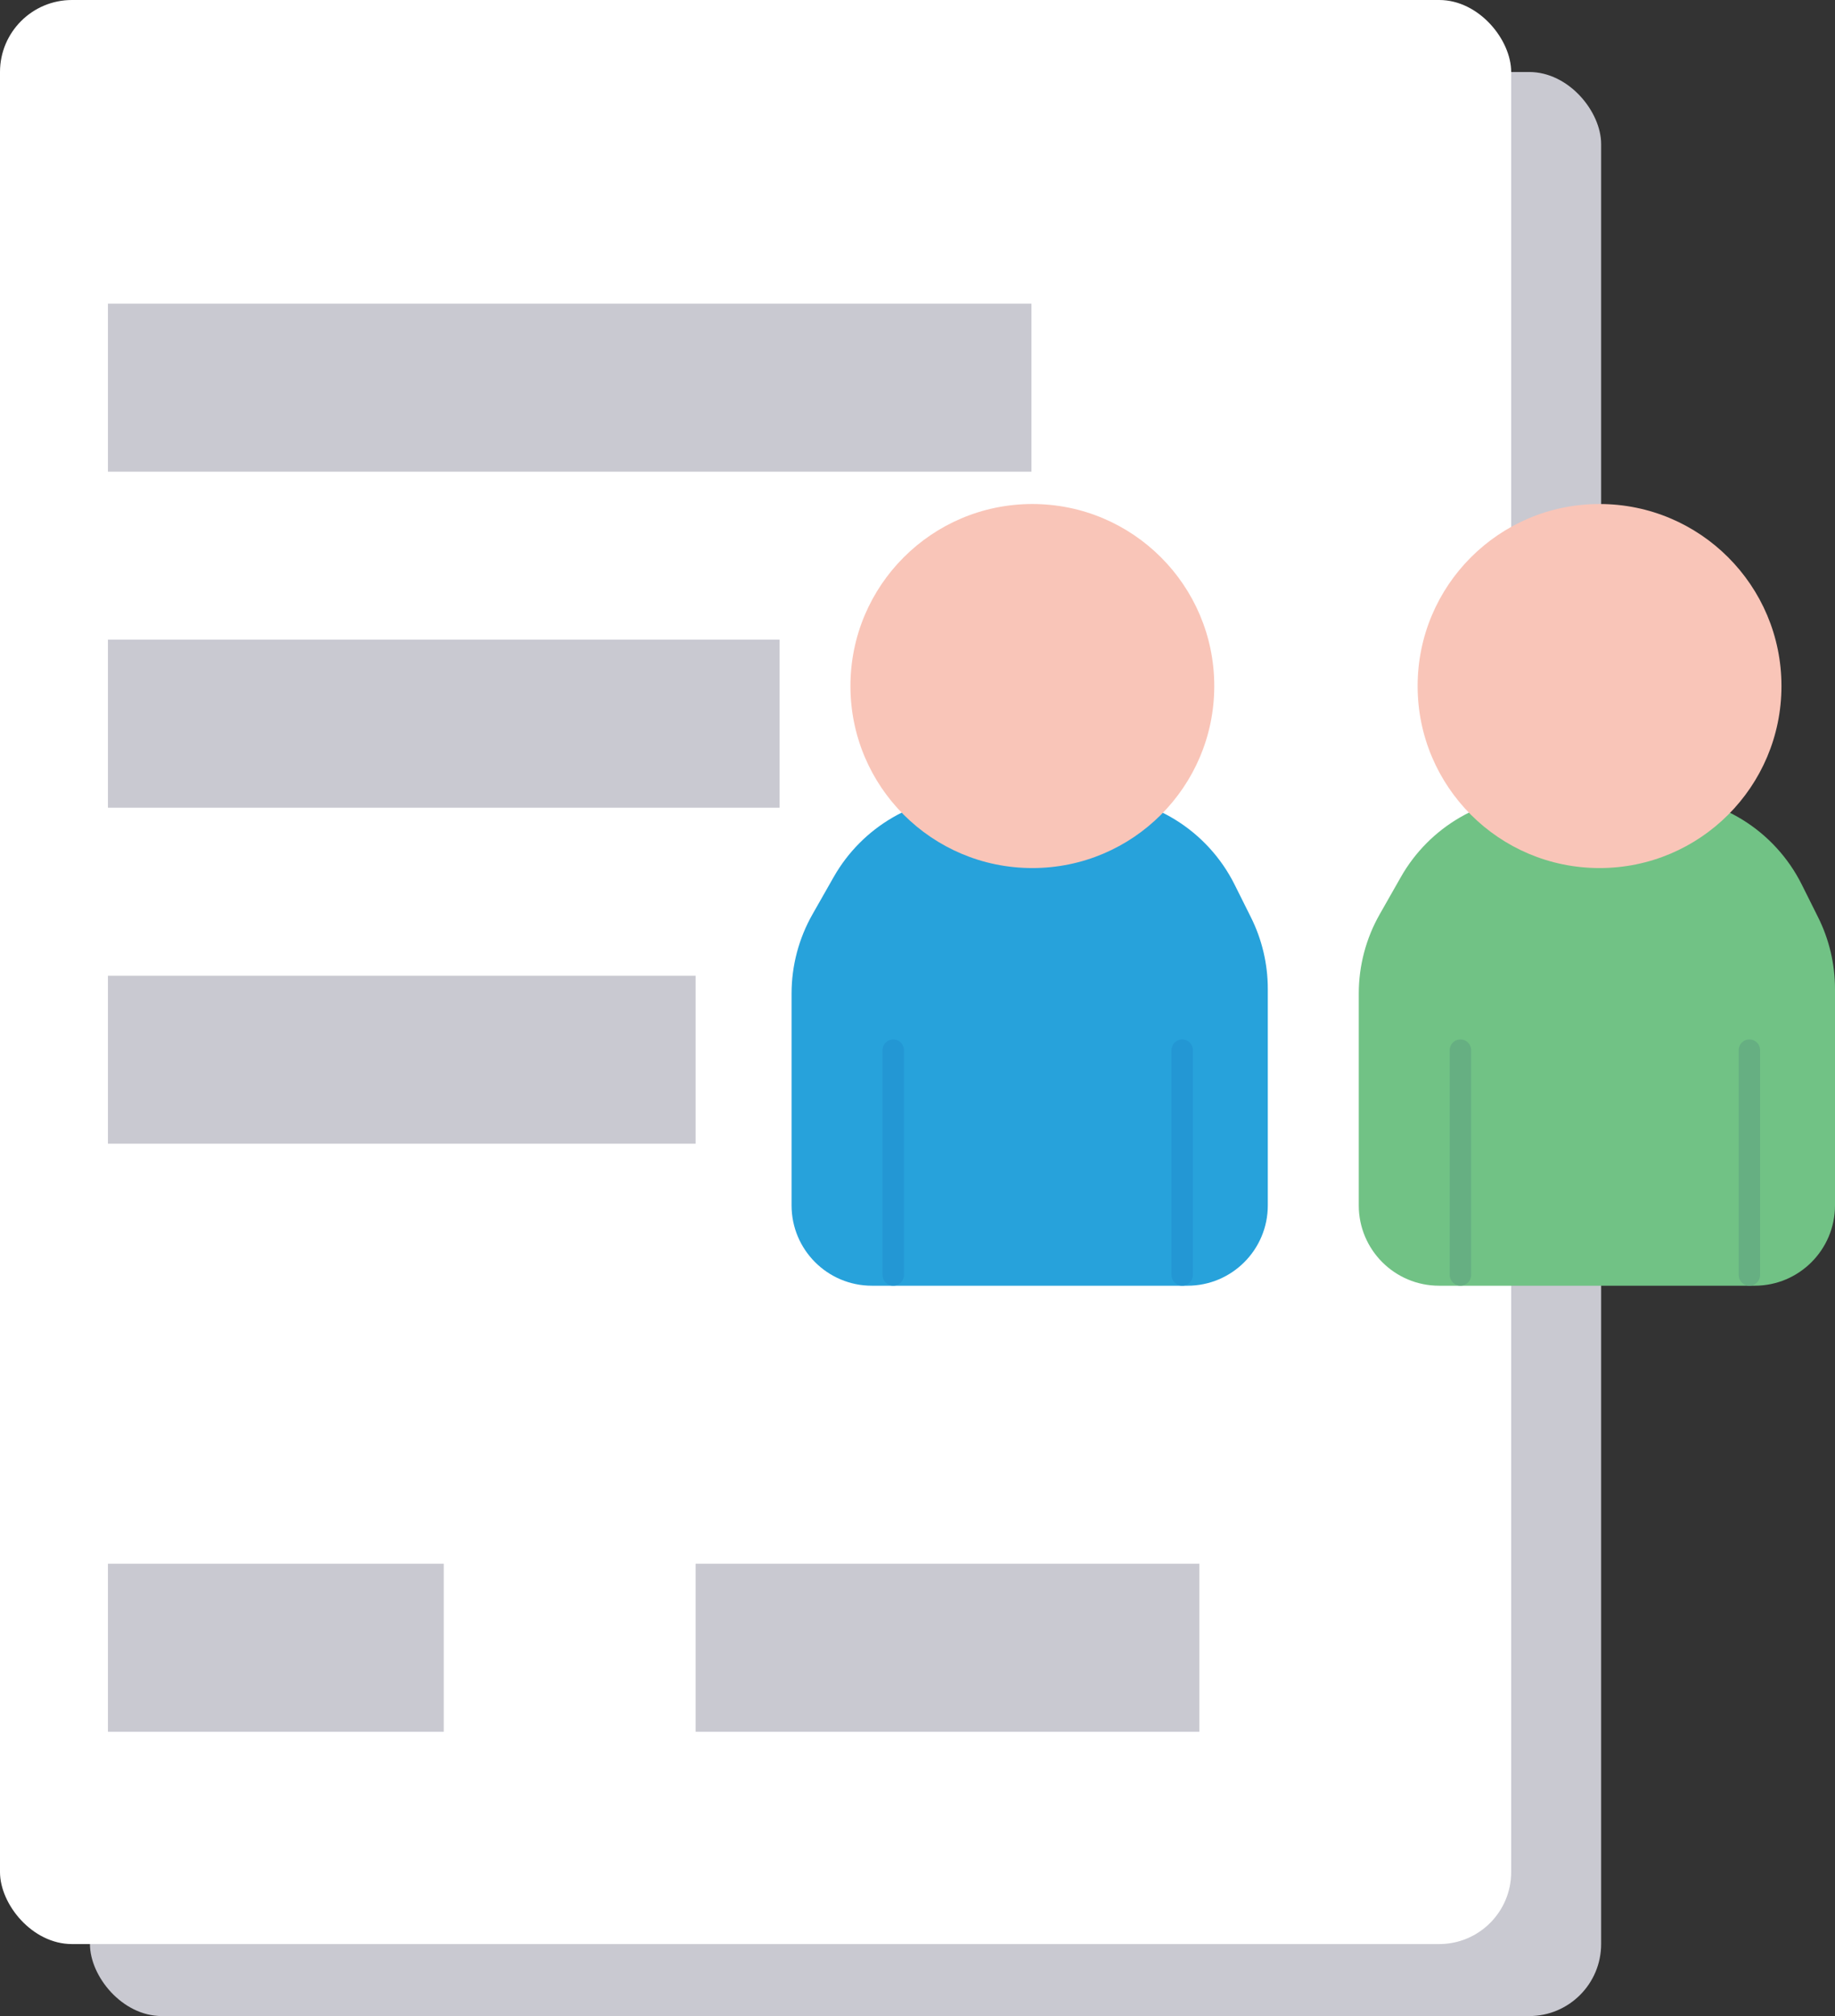 <svg width="51" height="56" viewBox="0 0 51 56" fill="none" xmlns="http://www.w3.org/2000/svg">
<rect x="0" y="0" width="51" height="56" fill="#333333" stroke="none"/>
<rect x="2.5" y="2" width="42" height="54" rx="2" fill="#C9C9D1"/>
<rect width="42" height="54" rx="2" fill="white"/>
<path d="M28.667 8.435H3V13.102H28.667V8.435Z" fill="#C9C9D1"/>
<path d="M21.667 17.768H3V22.435H21.667V17.768Z" fill="#C9C9D1"/>
<path d="M19.333 27.102H3V31.768H19.333V27.102Z" fill="#C9C9D1"/>
<path d="M22 27.598C22 26.825 22.201 26.064 22.584 25.392L23.171 24.36C23.964 22.966 25.445 22.105 27.049 22.105H30.322C32.012 22.105 33.557 23.06 34.313 24.571L34.765 25.476C35.075 26.095 35.236 26.779 35.236 27.471V33.482C35.236 34.714 34.237 35.713 33.005 35.713H24.231C22.999 35.713 22 34.714 22 33.482V27.598Z" fill="#27A2DB"/>
<path d="M37.764 27.598C37.764 26.825 37.965 26.064 38.348 25.392L38.935 24.36C39.728 22.966 41.209 22.105 42.813 22.105H46.086C47.776 22.105 49.321 23.06 50.077 24.571L50.529 25.476C50.839 26.095 51 26.779 51 27.471V33.482C51 34.714 50.001 35.713 48.769 35.713H39.995C38.763 35.713 37.764 34.714 37.764 33.482V27.598Z" fill="#71C285"/>
<circle cx="28.692" cy="19.056" r="5.056" fill="#F9C5B8"/>
<circle cx="44.456" cy="19.056" r="5.056" fill="#F9C5B8"/>
<path fill-rule="evenodd" clip-rule="evenodd" d="M48.62 28.872C48.785 28.872 48.918 29.005 48.918 29.169L48.918 35.415C48.918 35.58 48.785 35.713 48.62 35.713C48.456 35.713 48.323 35.58 48.323 35.415L48.323 29.169C48.323 29.005 48.456 28.872 48.62 28.872Z" fill="#66AF82"/>
<path fill-rule="evenodd" clip-rule="evenodd" d="M40.59 28.872C40.754 28.872 40.887 29.005 40.887 29.169L40.887 35.415C40.887 35.58 40.754 35.713 40.59 35.713C40.425 35.713 40.292 35.58 40.292 35.415L40.292 29.169C40.292 29.005 40.425 28.872 40.59 28.872Z" fill="#66AF82"/>
<path fill-rule="evenodd" clip-rule="evenodd" d="M32.856 28.872C33.021 28.872 33.154 29.005 33.154 29.169L33.154 35.415C33.154 35.58 33.021 35.713 32.856 35.713C32.692 35.713 32.559 35.58 32.559 35.415L32.559 29.169C32.559 29.005 32.692 28.872 32.856 28.872Z" fill="#2397D4"/>
<path fill-rule="evenodd" clip-rule="evenodd" d="M24.826 28.872C24.99 28.872 25.123 29.005 25.123 29.169L25.123 35.415C25.123 35.58 24.99 35.713 24.826 35.713C24.661 35.713 24.528 35.58 24.528 35.415L24.528 29.169C24.528 29.005 24.661 28.872 24.826 28.872Z" fill="#2397D4"/>
<path d="M12.333 43.435H3V48.102H12.333V43.435Z" fill="#C9C9D1"/>
<path d="M33.333 43.435H19.333V48.102H33.333V43.435Z" fill="#C9C9D1"/>
</svg>

